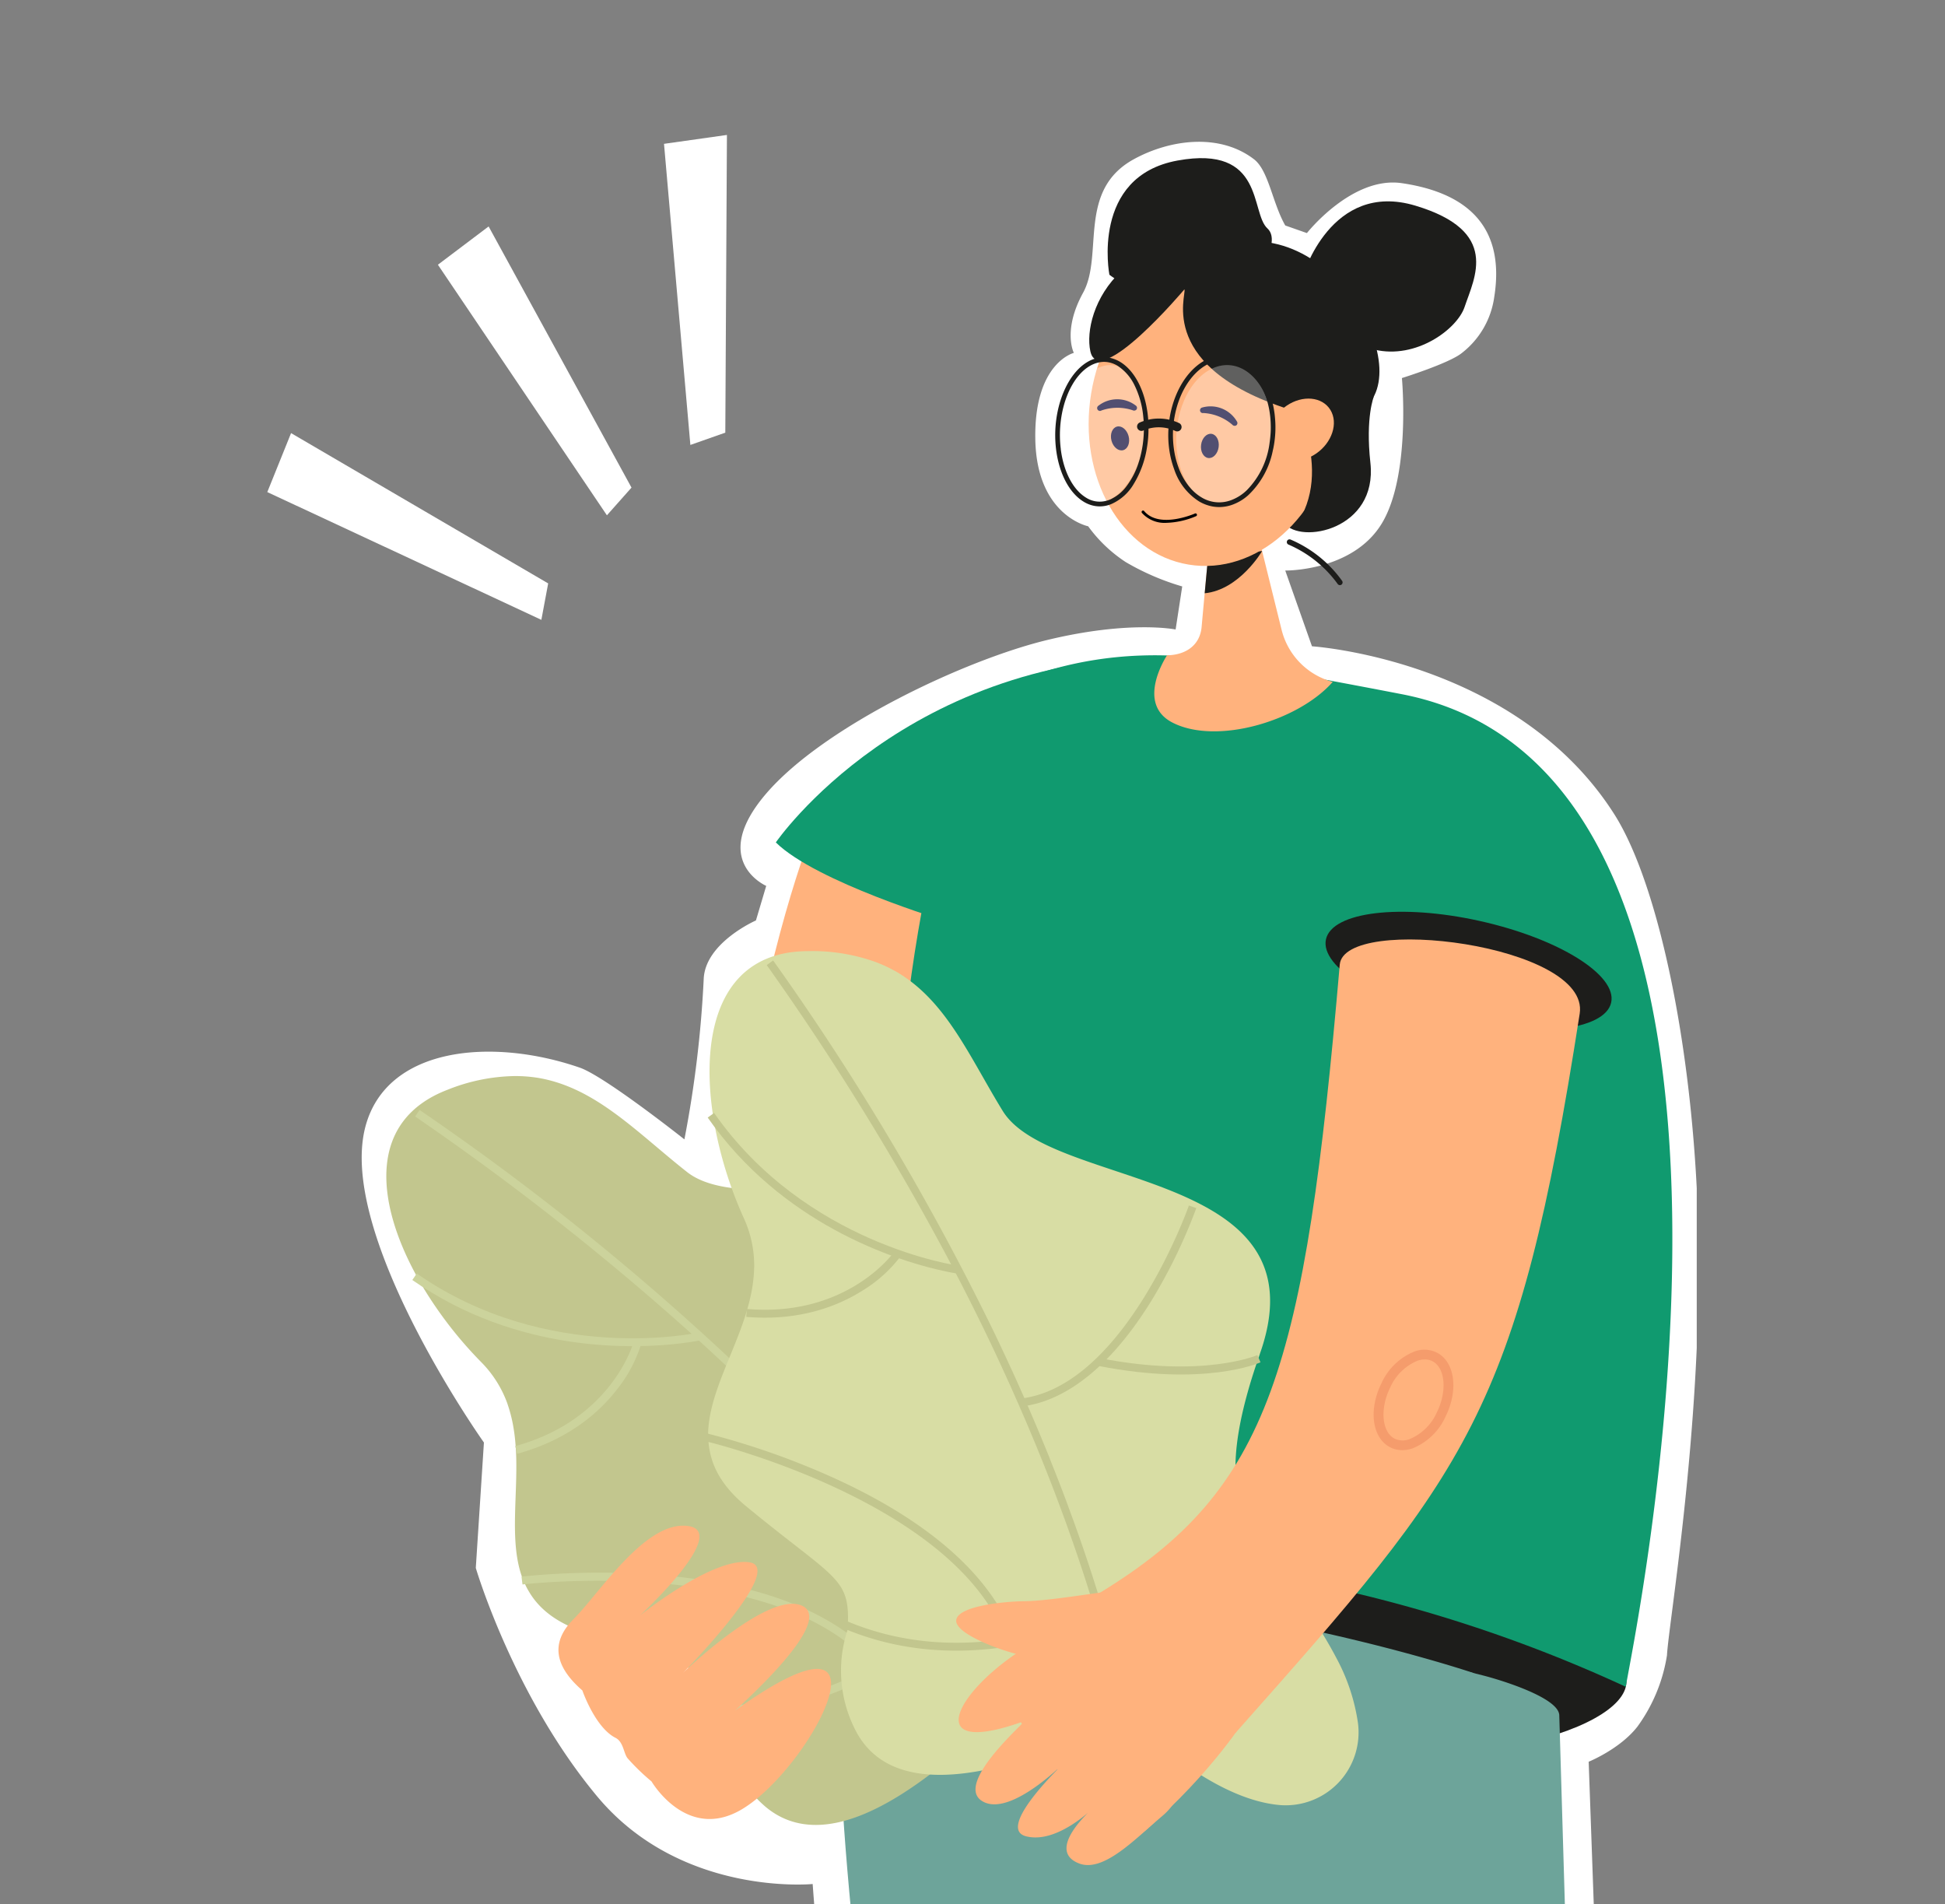 <?xml version="1.0" encoding="UTF-8"?> <svg xmlns="http://www.w3.org/2000/svg" xmlns:xlink="http://www.w3.org/1999/xlink" width="380" height="372" viewBox="0 0 380 372"><rect x="0" y="0" width="380" height="372" fill="#808080" stroke="none"/><defs><linearGradient id="linear-gradient" x1="0.5" y1="0.011" x2="0.5" y2="0.974" gradientUnits="objectBoundingBox"><stop offset="0"></stop><stop offset="0" stop-color="#020202" stop-opacity="0.98"></stop><stop offset="0" stop-color="#040404" stop-opacity="0.953"></stop><stop offset="0.217" stop-color="#030303" stop-opacity="0.969"></stop><stop offset="0.637" stop-color="#1e1e1e" stop-opacity="0.647"></stop><stop offset="1" stop-color="#545454" stop-opacity="0"></stop></linearGradient><clipPath id="clip-path"><rect id="Rectangle_1425" data-name="Rectangle 1425" width="380" height="372" transform="translate(1010 180)" fill="#fff" stroke="#707070" stroke-width="1"></rect></clipPath><clipPath id="clip-path-2"><rect id="Rectangle_261" data-name="Rectangle 261" width="283" height="576" transform="translate(283.158 575.934) rotate(180)" opacity="0.645" fill="url(#linear-gradient)"></rect></clipPath></defs><g id="illustration-je-m-engage" transform="translate(-1010 -180)" clip-path="url(#clip-path)"><g id="Groupe_2896" data-name="Groupe 2896" transform="translate(1058.34 201.066)"><g id="Groupe_de_masques_4" data-name="Groupe de masques 4" transform="translate(0 0)" clip-path="url(#clip-path-2)"><path id="Tracé_1776" data-name="Tracé 1776" d="M440.246,1173.6s-25.744,2.528-42.116-17.131-23.7-44.61-23.7-44.61l1.587-24.5s-28.7-40.454-23.172-61.638c4.118-15.782,24.864-17.489,41.892-11.6,4.917,1.7,20.449,14.015,20.449,14.015a220.532,220.532,0,0,0,3.776-31.422c.365-7.045,10.2-11.346,10.2-11.346l2.008-6.751s-11.3-4.877,0-18.038,38.883-26.136,54.958-30.009,25.028-2.039,25.028-2.039l1.291-8.409a48.865,48.865,0,0,1-11.042-4.762,27.937,27.937,0,0,1-7.335-6.992s-10.063-2.034-10.327-16.995,7.53-16.876,7.53-16.876-2.258-4.341,1.806-11.749-1.238-20,9.941-26.1c7.11-3.88,16.724-5.108,23.417,0,2.885,2.182,3.582,8.44,6.137,12.959l4.233,1.487s8.807-11.189,18.56-9.75,20.631,6.221,18.024,22.343a16.716,16.716,0,0,1-6.292,10.815c-2.431,2.009-11.732,4.912-11.732,4.912s1.772,19-3.926,28.4-18.867,9.2-18.867,9.2l5.222,14.8s39.821,2.573,59.051,32.782c9.1,14.289,15.954,48.8,16.461,83.457.548,37.415-5.841,74.764-6.156,80.877a32.086,32.086,0,0,1-5.765,13.915c-3.418,4.4-9.531,6.868-9.531,6.868l9.531,267.154H481.533s-11.136-40.473-23.248-100.173S440.246,1173.6,440.246,1173.6Z" transform="translate(-329.812 -826.627)" fill="#fff"></path><g id="Groupe_1544" data-name="Groupe 1544" transform="translate(27.131 9.829)"><g id="Groupe_589" data-name="Groupe 589" transform="translate(124.376 604.497)"><path id="Tracé_1045" data-name="Tracé 1045" d="M1715.284,1450.546s.585,12.483-7.593,16.6-32.379,9.051-22.674,16.406c5.568,4.219,30.04-.528,37.008-1.029s13.732,2.065,18.575-2.972c5.329-5.542-2.208-30.673-2.208-30.673s-5.788,3.566-11.207,3.815C1719.375,1453.056,1715.284,1450.546,1715.284,1450.546Z" transform="translate(-1682.757 -1448.883)" fill="#1d1d1b"></path></g><g id="Groupe_590" data-name="Groupe 590" transform="translate(168.075 604.921)"><path id="Tracé_1046" data-name="Tracé 1046" d="M1760.519,1450.986s.585,12.483-7.593,16.6-32.379,9.052-22.674,16.406c5.568,4.219,30.039-.527,37.007-1.029s13.732,2.064,18.575-2.973c5.329-5.543-2.208-30.672-2.208-30.672s-5.788,3.566-11.207,3.815C1764.611,1453.5,1760.519,1450.986,1760.519,1450.986Z" transform="translate(-1727.993 -1449.322)" fill="#4a254b"></path></g><g id="Groupe_591" data-name="Groupe 591" transform="translate(88.56 281.43)"><path id="Tracé_1047" data-name="Tracé 1047" d="M1645.918,1130.834c2.919-39.628,82.116,5.1,82.116,5.1l-15.028,135.794,16.874,22.171s29.026,114.447,13.367,152.481c-3.09,7.507-16.095,7.256-22.176,6.49-43.015-5.419-52.373-141.509-63.029-201.383C1652.7,1221.446,1644.152,1154.8,1645.918,1130.834Z" transform="translate(-1645.682 -1114.453)" fill="#6da49a"></path></g><g id="Groupe_592" data-name="Groupe 592" transform="translate(86.08 266.039)"><path id="Tracé_1048" data-name="Tracé 1048" d="M1799.2,1131.1c-2.357,9.717-38.544,19.579-81.638,8.837s-76.692-22.042-74.333-31.759,39.778-14.168,82.874-3.426S1801.56,1121.387,1799.2,1131.1Z" transform="translate(-1643.114 -1098.52)" fill="#1d1d1b"></path></g><g id="Groupe_593" data-name="Groupe 593" transform="translate(122.781 282.855)"><path id="Tracé_1049" data-name="Tracé 1049" d="M1681.106,1120.957l60.216,308.937a30.321,30.321,0,0,0,24.408,25.862l5.563,1.017c13.134,2.4,25.215-8.115,25-21.763l-8.8-297.8c-.187-3.452-11.662-6.922-14.947-7.749C1745.3,1122.6,1681.434,1108.343,1681.106,1120.957Z" transform="translate(-1681.106 -1115.927)" fill="#6da49a"></path></g><g id="Groupe_594" data-name="Groupe 594" transform="translate(84.463 97.116)"><path id="Tracé_1050" data-name="Tracé 1050" d="M1661.648,973.283a134.909,134.909,0,0,1-20.208-12.16s23.191-40.452,70.995-37.292c6.62.438,36.492,6.177,42.9,7.414,82.223,15.885,44.144,190.143,43.812,193.915-82.893-38.364-155.974-22.921-155.974-22.921C1643.21,1035.678,1660.294,976.6,1661.648,973.283Z" transform="translate(-1641.44 -923.656)" fill="#109a6f"></path></g><g id="Groupe_595" data-name="Groupe 595" transform="translate(144.17 345.838)"><path id="Tracé_1051" data-name="Tracé 1051" d="M1741.7,1432.163l-19.19-137.079c-.085-.736-8.417-72.88-9.081-86.057-.657-13.057-10.084-27.333-10.178-27.475l.636-.425c.1.145,9.64,14.592,10.308,27.863.662,13.154,8.989,85.272,9.074,86l19.188,137.07Z" transform="translate(-1703.247 -1181.126)" fill="#020202"></path></g><g id="Groupe_596" data-name="Groupe 596" transform="translate(88.186 279.232)"><path id="Tracé_1052" data-name="Tracé 1052" d="M1769.725,1128.937s-57.661-19.614-117.74-16.4a5.467,5.467,0,0,0-5.171,5.077l-1.521,21.974,63.156-5.074Z" transform="translate(-1645.294 -1112.177)" fill="#6da49a"></path></g><g id="Groupe_597" data-name="Groupe 597" transform="translate(181.421 142.831)"><ellipse id="Ellipse_47" data-name="Ellipse 47" cx="10.003" cy="28.537" rx="10.003" ry="28.537" transform="translate(0 19.532) rotate(-77.497)" fill="#1d1d1b"></ellipse></g><g id="Groupe_598" data-name="Groupe 598" transform="translate(67.951 133.855)"><path id="Tracé_1053" data-name="Tracé 1053" d="M1638.761,961.687s-40.391,106.255,14.054,169.743l23.427-20.1s-31.977-44.932-15.175-136.751Z" transform="translate(-1624.347 -961.687)" fill="#ffb27d"></path></g><g id="Groupe_599" data-name="Groupe 599" transform="translate(76.106 97.275)"><path id="Tracé_1054" data-name="Tracé 1054" d="M1666.1,975.611s-25.469-7.656-33.312-15.395c0,0,25.533-37.274,79.352-36.381Z" transform="translate(-1632.789 -923.82)" fill="#109a6f"></path></g><g id="Groupe_618" data-name="Groupe 618" transform="translate(0 179.311)"><g id="Groupe_617" data-name="Groupe 617"><g id="Groupe_601" data-name="Groupe 601"><g id="Groupe_600" data-name="Groupe 600"><path id="Tracé_1055" data-name="Tracé 1055" d="M1677.527,1130.785c-3.232.338-32.111,35.328-49.484,20.656a25.43,25.43,0,0,1-8.759-18.341c-.166-.552-.328-1.063-.488-1.558v-.019c-2.783-8.2-5.777-7.039-26.383-14.245-5.458-1.893-8.715-4.647-10.624-7.981a11.532,11.532,0,0,1-.673-1.3,15.487,15.487,0,0,1-.616-1.482.073.073,0,0,0-.026-.056c-2.48-7.169-.639-16.25-1.159-24.96l-.008-.058a1.574,1.574,0,0,0-.015-.293l-.017-.137a36.785,36.785,0,0,0-.558-4.368,28.8,28.8,0,0,0-1.022-3.817v-.019a22.159,22.159,0,0,0-5.126-8.164,79.119,79.119,0,0,1-11.387-14.651l0-.019c-.493-.806-.945-1.6-1.38-2.413-7.925-14.563-9.339-30.224,6.219-36.162a36.709,36.709,0,0,1,12.925-2.655l.02,0a27.951,27.951,0,0,1,4.476.317l.019,0c11.387,1.833,19.409,10.627,29.3,18.422,13.715,10.814,59.321-9.744,63.262,22.939l0,.02a37.063,37.063,0,0,1,.261,4.049c.022.332.025.687.028,1.022q.018.619.033,1.239.055,1.886.155,3.648c1.913,31.907,15.189,27.612,34.355,44.914a38.2,38.2,0,0,1,8.251,10.324c.017.033.035.065.053.1a14.246,14.246,0,0,1-8.677,20.3C1696.958,1139.774,1678.544,1130.674,1677.527,1130.785Z" transform="translate(-1554.006 -1008.741)" fill="#c2c68e"></path></g></g><g id="Groupe_616" data-name="Groupe 616" transform="translate(5.087 6.627)"><g id="Groupe_603" data-name="Groupe 603" transform="translate(0.548)"><g id="Groupe_602" data-name="Groupe 602"><path id="Tracé_1056" data-name="Tracé 1056" d="M1662.78,1109.568c6.435,8.378,11.331,15.644,14.945,21.45-.563.069-1.129.119-1.7.169-1.4-2.233-2.981-4.681-4.785-7.319q-2.892-4.287-6.539-9.232l-.923-1.247q-4.993-6.693-11.429-14.37c-.279-.341-.577-.678-.877-1.036-5.006-5.911-10.671-12.214-17.085-18.82-.7-.723-1.4-1.465-2.143-2.2q-3.519-3.589-7.347-7.3c-3.065-2.956-6.254-5.954-9.608-9.013-.487-.433-.935-.871-1.422-1.3l-.019,0,0-.019a524.326,524.326,0,0,0-54.01-42.457l.869-1.271a506.22,506.22,0,0,1,66,53.681c2.287,2.242,4.51,4.435,6.651,6.616.722.739,1.445,1.479,2.145,2.2.269.262.519.528.768.793l0,.019c.361.37.745.756,1.085,1.129a.018.018,0,0,1,.021.017q3.973,4.157,7.59,8.157l.072.108c2.375,2.627,4.62,5.171,6.741,7.67l0,.019c4.075,4.744,7.707,9.266,10.947,13.481A.157.157,0,0,1,1662.78,1109.568Z" transform="translate(-1559.839 -1015.602)" fill="#ccd39c"></path></g></g><g id="Groupe_605" data-name="Groupe 605" transform="translate(88.249 39.708)"><g id="Groupe_604" data-name="Groupe 604"><path id="Tracé_1057" data-name="Tracé 1057" d="M1650.868,1069.388c20.692-3.312,29.032-11.23,29.377-11.566l-1.064-1.115c-.082.079-8.393,7.926-28.557,11.153Z" transform="translate(-1650.625 -1056.707)" fill="#ccd39c"></path></g></g><g id="Groupe_607" data-name="Groupe 607" transform="translate(76.547 16.878)"><g id="Groupe_606" data-name="Groupe 606"><path id="Tracé_1058" data-name="Tracé 1058" d="M1639.224,1081.1c7.86-4.127,13.54-13.768,16.428-27.878a104.055,104.055,0,0,0,2.015-20.152l-1.532.024c.007.37.451,37.143-17.624,46.632Z" transform="translate(-1638.511 -1033.073)" fill="#ccd39c"></path></g></g><g id="Groupe_609" data-name="Groupe 609" transform="translate(0 31.942)"><g id="Groupe_608" data-name="Groupe 608"><path id="Tracé_1059" data-name="Tracé 1059" d="M1611.862,1062.3c2.4-.3,3.788-.6,3.852-.613l-.34-1.509c-.292.067-29.548,6.421-55.233-11.507l-.868,1.271C1579.968,1064.385,1602.923,1063.4,1611.862,1062.3Z" transform="translate(-1559.272 -1048.667)" fill="#ccd39c"></path></g></g><g id="Groupe_611" data-name="Groupe 611" transform="translate(20.096 45.521)"><g id="Groupe_610" data-name="Groupe 610"><path id="Tracé_1060" data-name="Tracé 1060" d="M1580.48,1084.366c10.284-2.813,16.292-8.415,19.521-12.619a27.041,27.041,0,0,0,4.617-8.618l-1.481-.406c-.041.149-4.235,15-23.063,20.148Z" transform="translate(-1580.075 -1062.724)" fill="#ccd39c"></path></g></g><g id="Groupe_613" data-name="Groupe 613" transform="translate(59.559 97.271)"><g id="Groupe_612" data-name="Groupe 612"><path id="Tracé_1061" data-name="Tracé 1061" d="M1629.962,1136.38c22.651-2.787,37.349-18.861,37.514-19.045l-1.136-1.041c-.18.2-18.389,20.082-45.349,18.9l-.065,1.547A54.621,54.621,0,0,0,1629.962,1136.38Z" transform="translate(-1620.926 -1116.294)" fill="#ccd39c"></path></g></g><g id="Groupe_615" data-name="Groupe 615" transform="translate(21.331 90.391)"><g id="Groupe_614" data-name="Groupe 614"><path id="Tracé_1062" data-name="Tracé 1062" d="M1650.467,1128.208l1.19-.972c-5.417-6.751-17.16-15.27-42.338-17.519a149.719,149.719,0,0,0-27.966.219l.19,1.536C1582.047,1111.41,1632.279,1105.544,1650.467,1128.208Z" transform="translate(-1581.353 -1109.172)" fill="#ccd39c"></path></g></g></g></g></g><g id="Groupe_637" data-name="Groupe 637" transform="translate(62.465 154.903)"><g id="Groupe_636" data-name="Groupe 636"><g id="Groupe_620" data-name="Groupe 620" transform="translate(0.421)"><g id="Groupe_619" data-name="Groupe 619"><path id="Tracé_1063" data-name="Tracé 1063" d="M1701.8,1134.013c-3.151-.8-42.329,22.077-53.572,2.311a25.424,25.424,0,0,1-1.892-20.237c.033-.575.059-1.113.081-1.63l0-.02c.217-8.654-2.991-8.6-19.846-22.475-4.47-3.659-6.576-7.369-7.218-11.157a11.856,11.856,0,0,1-.184-1.449,15.255,15.255,0,0,1-.066-1.6.075.075,0,0,0-.006-.062c.147-7.584,5.008-15.472,7.526-23.827l.013-.057a1.684,1.684,0,0,0,.086-.281l.031-.133a36.617,36.617,0,0,0,.984-4.292,28.836,28.836,0,0,0,.359-3.937l0-.019a22.185,22.185,0,0,0-1.992-9.431,78.994,78.994,0,0,1-5.631-17.68l0-.019c-.184-.927-.336-1.828-.463-2.742-2.412-16.4,1.665-31.591,18.317-31.794a36.708,36.708,0,0,1,13.047,1.969l.02,0a27.844,27.844,0,0,1,4.092,1.842l.019,0c10.054,5.65,14.55,16.672,21.145,27.4,9.139,14.884,59.038,11.326,51.46,43.362l-.005.02a37.178,37.178,0,0,1-1.151,3.891c-.095.32-.214.654-.328.969q-.2.587-.4,1.174-.6,1.789-1.115,3.477c-9.214,30.607,4.729,31.157,16.746,54.012a38.21,38.21,0,0,1,4.181,12.537c0,.037.01.073.016.11a14.246,14.246,0,0,1-15.15,16.058C1716.939,1149.154,1702.8,1134.26,1701.8,1134.013Z" transform="translate(-1619.105 -983.475)" fill="#d8dda4"></path></g></g><g id="Groupe_635" data-name="Groupe 635" transform="translate(0 1.829)"><g id="Groupe_622" data-name="Groupe 622" transform="translate(11.865)"><g id="Groupe_621" data-name="Groupe 621"><path id="Tracé_1064" data-name="Tracé 1064" d="M1695.582,1108.788c3.147,10.083,5.236,18.593,6.624,25.289-.553-.129-1.1-.278-1.649-.426-.542-2.579-1.183-5.422-1.965-8.52-.824-3.348-1.8-6.994-2.951-10.921q-.218-.745-.437-1.49-2.377-8-5.769-17.43c-.144-.415-.307-.836-.466-1.275-2.659-7.276-5.8-15.147-9.542-23.56-.408-.92-.811-1.859-1.253-2.807q-2.064-4.583-4.376-9.386c-1.857-3.832-3.815-7.747-5.908-11.775-.307-.574-.578-1.14-.884-1.714l-.019,0,0-.02a524.281,524.281,0,0,0-36.039-58.487l1.254-.893a506.421,506.421,0,0,1,43.42,73.159c1.373,2.895,2.7,5.718,3.959,8.5.422.943.845,1.887,1.253,2.807.161.339.3.674.448,1.009l-.005.02c.212.471.438.967.631,1.433a.018.018,0,0,1,.014.023c1.53,3.513,2.958,6.944,4.309,10.275.01.042.021.085.031.127,1.321,3.285,2.551,6.447,3.68,9.525l0,.02c2.187,5.858,4.036,11.355,5.621,16.431A.159.159,0,0,1,1695.582,1108.788Z" transform="translate(-1630.952 -985.369)" fill="#c2c68e"></path></g></g><g id="Groupe_624" data-name="Groupe 624" transform="translate(76.769 77.09)"><g id="Groupe_623" data-name="Groupe 623"><path id="Tracé_1065" data-name="Tracé 1065" d="M1698.137,1067.3c20.564,4.032,31.124-.523,31.563-.717l-.614-1.414c-.1.046-10.613,4.542-30.652.613Z" transform="translate(-1698.137 -1065.17)" fill="#c2c68e"></path></g></g><g id="Groupe_626" data-name="Groupe 626" transform="translate(61.71 47.872)"><g id="Groupe_625" data-name="Groupe 625"><path id="Tracé_1066" data-name="Tracé 1066" d="M1682.743,1074.145c8.8-1.161,17.46-8.249,25.039-20.5a104.246,104.246,0,0,0,8.848-18.218l-1.446-.506c-.122.35-12.4,35.017-32.634,37.687Z" transform="translate(-1682.55 -1034.925)" fill="#c2c68e"></path></g></g><g id="Groupe_628" data-name="Groupe 628" transform="translate(0.329 29.791)"><g id="Groupe_627" data-name="Groupe 627"><path id="Tracé_1067" data-name="Tracé 1067" d="M1664.105,1046.848c2.353.551,3.761.746,3.826.754l.2-1.534c-.3-.038-29.948-4.169-47.869-29.861l-1.255.894C1633.449,1037.8,1655.336,1044.8,1664.105,1046.848Z" transform="translate(-1619.01 -1016.208)" fill="#c2c68e"></path></g></g><g id="Groupe_630" data-name="Groupe 630" transform="translate(7.855 57.131)"><g id="Groupe_629" data-name="Groupe 629"><path id="Tracé_1068" data-name="Tracé 1068" d="M1626.8,1057c10.623.909,18.195-2.275,22.677-5.106a27.04,27.04,0,0,0,7.308-6.495l-1.248-.891c-.09.127-9.152,12.616-28.6,10.951Z" transform="translate(-1626.8 -1044.51)" fill="#c2c68e"></path></g></g><g id="Groupe_632" data-name="Groupe 632" transform="translate(27.069 127.033)"><g id="Groupe_631" data-name="Groupe 631"><path id="Tracé_1069" data-name="Tracé 1069" d="M1655.295,1123.168c22.222,5.2,41.564-4.814,41.781-4.929l-.707-1.369c-.239.126-24.19,12.5-49.085,2.085l-.593,1.43A54.757,54.757,0,0,0,1655.295,1123.168Z" transform="translate(-1646.69 -1116.87)" fill="#c2c68e"></path></g></g><g id="Groupe_634" data-name="Groupe 634" transform="translate(0 92.428)"><g id="Groupe_633" data-name="Groupe 633"><path id="Tracé_1070" data-name="Tracé 1070" d="M1677.586,1122.049l1.452-.5c-2.755-8.205-10.836-20.253-33.692-31.052a149.764,149.764,0,0,0-26.325-9.446l-.353,1.508C1619.166,1082.671,1668.336,1094.5,1677.586,1122.049Z" transform="translate(-1618.668 -1081.048)" fill="#c2c68e"></path></g></g></g></g></g><g id="Groupe_644" data-name="Groupe 644" transform="translate(111.344 279.065)"><g id="Groupe_643" data-name="Groupe 643"><g id="Groupe_638" data-name="Groupe 638"><path id="Tracé_1071" data-name="Tracé 1071" d="M1712.878,1124.1h0a5.332,5.332,0,0,1-5.947,4.6l-24.364-3.244c-2.9-.371-13.663-4.037-13.292-6.936h0c.371-2.9,10.2-3.654,13.119-3.677,3.732-.03,9.486-.917,15.023-1.691a90.245,90.245,0,0,1,11.792-1.138C1712.131,1112.038,1713.249,1121.2,1712.878,1124.1Z" transform="translate(-1669.266 -1112.004)" fill="#ffb27d"></path></g><g id="Groupe_639" data-name="Groupe 639" transform="translate(10.891 6.911)"><path id="Tracé_1072" data-name="Tracé 1072" d="M1726.283,1137.764s-6.37,10.531-19.728,22.156c-4.062,3.535-28.988-22.009-25.722-27.08s21.2-13.682,21.2-13.682Z" transform="translate(-1680.54 -1119.158)" fill="#ffb27d"></path></g><g id="Groupe_642" data-name="Groupe 642" transform="translate(0.481 8.373)"><g id="Groupe_641" data-name="Groupe 641"><g id="Groupe_640" data-name="Groupe 640"><path id="Tracé_1073" data-name="Tracé 1073" d="M1698.356,1127.4s-1.9-10.468-11.9-5.3c-16.242,8.4-25.81,24.392-3.913,16.466.861-.312-13.782,12.1-8.221,15.593s16.8-8.174,16.8-8.174-14.5,13.481-8.174,15.077,13.687-6.077,13.687-6.077-10.409,8.641-3.344,11.376c4.819,1.865,11.191-5.031,16.229-9.245,4.759-3.982,3.734-8.34-.435-12.656,0,0-1.653-6.711-5.089-8.842-1.318-.817-1.182-2.836-1.78-3.752A38.79,38.79,0,0,0,1698.356,1127.4Z" transform="translate(-1669.764 -1120.672)" fill="#ffb27d"></path></g></g></g></g></g><g id="Groupe_646" data-name="Groupe 646" transform="translate(139.493 152.625)"><g id="Groupe_645" data-name="Groupe 645"><path id="Tracé_1074" data-name="Tracé 1074" d="M1698.406,1108.7c33.122-20.226,39.967-43.609,46.787-122.657.855-9.9,48.978-3.94,46.879,9.565-12.152,78.187-21.78,89.27-67.219,140.479Z" transform="translate(-1698.406 -981.117)" fill="#ffb27d"></path></g></g><g id="Groupe_647" data-name="Groupe 647" transform="translate(192.901 232.764)" opacity="0.5"><path id="Tracé_1075" data-name="Tracé 1075" d="M1759.276,1083.7a5.121,5.121,0,0,1-2.4-.58c-3.493-1.835-4.22-7.323-1.653-12.494a11.97,11.97,0,0,1,6.5-6.222,5.529,5.529,0,0,1,4.36.256c3.493,1.836,4.221,7.323,1.654,12.493a11.97,11.97,0,0,1-6.5,6.223A6.351,6.351,0,0,1,1759.276,1083.7Zm4.415-17.718a4.487,4.487,0,0,0-1.376.23,10.064,10.064,0,0,0-5.389,5.259c-2.032,4.1-1.649,8.66.837,9.967a3.731,3.731,0,0,0,2.89.131,10.063,10.063,0,0,0,5.389-5.258c2.033-4.1,1.65-8.662-.836-9.969A3.218,3.218,0,0,0,1763.69,1065.977Z" transform="translate(-1753.692 -1064.074)" fill="#ec865c"></path></g><g id="Groupe_650" data-name="Groupe 650" transform="translate(33.639 267.146)"><g id="Groupe_649" data-name="Groupe 649"><g id="Groupe_648" data-name="Groupe 648"><path id="Tracé_1076" data-name="Tracé 1076" d="M1607.014,1149.632s6.877,11.809,17.611,5.457c13.679-8.094,31.855-43.015-1.25-19.337-.825.59,19.663-17.077,13.181-20.383s-23.381,13.035-23.381,13.035,20.141-20.434,13.005-21.575-21.446,10.39-21.446,10.39,17.735-16.359,9.416-17.49-17.229,13.05-22.376,18.194c-4.863,4.862-3.3,9.571,1.722,13.927,0,0,2.484,7.245,6.486,9.262,1.535.772,1.582,3.014,2.332,3.966A42.935,42.935,0,0,0,1607.014,1149.632Z" transform="translate(-1588.829 -1099.666)" fill="#ffb27d"></path></g></g></g><g id="Groupe_651" data-name="Groupe 651" transform="translate(140.932)"><path id="Tracé_1077" data-name="Tracé 1077" d="M1700.238,845.9s-3.718-19.217,13.329-22.313,14.174,10.2,17.547,13.265-3.758,13.471-11.921,15.427S1700.238,845.9,1700.238,845.9Z" transform="translate(-1699.895 -823.124)" fill="#1d1d1b"></path></g><g id="Groupe_652" data-name="Groupe 652" transform="translate(150.048 45.972)"><path id="Tracé_1078" data-name="Tracé 1078" d="M1744.2,927.046c-6.7,7.637-22.652,12.383-31.29,7.97-7.361-3.749-1.089-13.16-1.089-13.16,3.609-.05,6.417-1.92,6.753-5.512l.4-4.414.2-2.188.649-6.993.578-6.28,2.369-25.756,6.517,26.313,1.109,4.47,3.818,15.423a14.026,14.026,0,0,0,9.911,10.11C1744.15,927.03,1744.179,927.042,1744.2,927.046Z" transform="translate(-1709.332 -870.713)" fill="#ffb27d"></path></g><g id="Groupe_653" data-name="Groupe 653" transform="translate(159.893 76.754)"><path id="Tracé_1079" data-name="Tracé 1079" d="M1730.743,902.577s-4.407,7.572-11.221,8.246l.649-6.993C1724.426,903.029,1730.743,902.577,1730.743,902.577Z" transform="translate(-1719.523 -902.577)" fill="#1d1d1b"></path></g><g id="Groupe_654" data-name="Groupe 654" transform="translate(175.432 46.533)"><path id="Tracé_1080" data-name="Tracé 1080" d="M1753.131,871.294s-1.676,4.016-.688,12.974c1.445,13.109-13.736,15.972-16.809,11.792-.381-.517,3.741-21.727,3.741-21.727l5.026-1.963Z" transform="translate(-1735.609 -871.294)" fill="#1d1d1b"></path></g><g id="Groupe_655" data-name="Groupe 655" transform="translate(132.84 16.43)"><ellipse id="Ellipse_48" data-name="Ellipse 48" cx="29.909" cy="24.242" rx="29.909" ry="24.242" transform="translate(0 59.016) rotate(-80.619)" fill="#ffb27d"></ellipse></g><g id="Groupe_656" data-name="Groupe 656" transform="translate(137.336 15.486)"><path id="Tracé_1081" data-name="Tracé 1081" d="M1714.766,849.3c.515,1.016-5.758,15.574,21.767,23.846s16.267-28.641-4.356-32.84c-29.777-6.064-37.468,13.361-35.787,21.087S1714.766,849.3,1714.766,849.3Z" transform="translate(-1696.172 -839.155)" fill="#1d1d1b"></path></g><g id="Groupe_657" data-name="Groupe 657" transform="translate(175.394 44.135)"><path id="Tracé_1082" data-name="Tracé 1082" d="M1735.57,868.811s9.49,14.016,3.458,25.743c0,0,7.869-6.182,8.466-8.877s.447-12.806.447-12.806Z" transform="translate(-1735.57 -868.811)" fill="#1d1d1b"></path></g><g id="Groupe_658" data-name="Groupe 658" transform="translate(172.397 46.969)"><path id="Tracé_1083" data-name="Tracé 1083" d="M1741.716,882.5c-3.137,2.14-6.969,1.779-8.559-.805s-.338-6.413,2.8-8.553,6.969-1.779,8.559.805S1744.852,880.359,1741.716,882.5Z" transform="translate(-1732.467 -871.745)" fill="#ffb27d"></path></g><g id="Groupe_660" data-name="Groupe 660" transform="translate(158.978 48.491)"><g id="Groupe_659" data-name="Groupe 659"><path id="Tracé_1084" data-name="Tracé 1084" d="M1718.9,874.581a.552.552,0,0,1,.11-1.04,5.969,5.969,0,0,1,6.783,2.734.555.555,0,0,1-.146.766.605.605,0,0,1-.766-.147,9.435,9.435,0,0,0-5.633-2.276A.543.543,0,0,1,1718.9,874.581Z" transform="translate(-1718.576 -873.32)" fill="#080435"></path></g></g><g id="Groupe_661" data-name="Groupe 661" transform="translate(159.161 53.842)"><path id="Tracé_1085" data-name="Tracé 1085" d="M1722.222,881.461c-.173,1.3-1.081,2.259-2.027,2.134s-1.574-1.285-1.4-2.59,1.081-2.259,2.028-2.134S1722.4,880.155,1722.222,881.461Z" transform="translate(-1718.765 -878.859)" fill="#080435"></path></g><g id="Groupe_663" data-name="Groupe 663" transform="translate(138.882 47.093)"><g id="Groupe_662" data-name="Groupe 662"><path id="Tracé_1086" data-name="Tracé 1086" d="M1698.3,874.16a.553.553,0,0,1-.3-1,5.971,5.971,0,0,1,7.314-.056.556.556,0,0,1,.157.764.607.607,0,0,1-.765.156,9.442,9.442,0,0,0-6.074.041A.54.54,0,0,1,1698.3,874.16Z" transform="translate(-1697.773 -871.873)" fill="#080435"></path></g></g><g id="Groupe_664" data-name="Groupe 664" transform="translate(141.576 52.399)"><path id="Tracé_1087" data-name="Tracé 1087" d="M1704.013,879.269c.338,1.271-.138,2.5-1.062,2.745s-1.944-.588-2.28-1.86.138-2.5,1.062-2.746S1703.677,878,1704.013,879.269Z" transform="translate(-1700.563 -877.366)" fill="#080435"></path></g><g id="Groupe_665" data-name="Groupe 665" transform="translate(154.339 40.42)" opacity="0.3"><path id="Tracé_1088" data-name="Tracé 1088" d="M1732.387,875.261c1.027,7.362-2.263,14.892-7.351,16.817s-10.044-2.481-11.073-9.844,2.263-14.892,7.35-16.817S1731.36,867.9,1732.387,875.261Z" transform="translate(-1713.775 -864.965)" fill="#fff"></path></g><g id="Groupe_666" data-name="Groupe 666" transform="translate(131.764 40.422)" opacity="0.3"><path id="Tracé_1089" data-name="Tracé 1089" d="M1707.01,875.669c.194,7.295-3.364,14.463-7.948,16.012s-8.456-3.11-8.65-10.405,3.364-14.463,7.946-16.011S1706.815,868.375,1707.01,875.669Z" transform="translate(-1690.405 -864.968)" fill="#fff"></path></g><g id="Groupe_668" data-name="Groupe 668" transform="translate(152.773 38.482)"><g id="Groupe_667" data-name="Groupe 667"><path id="Tracé_1090" data-name="Tracé 1090" d="M1733.071,878.07a20.27,20.27,0,0,0-.07-2.943c-.028-.341-.066-.684-.116-1.018-.084-.571-.182-1.124-.313-1.67-.886-3.793-2.83-6.783-5.471-8.355a7.494,7.494,0,0,0-6.644-.625,8.841,8.841,0,0,0-1.345.639c-3.5,2.007-6.029,6.466-6.747,11.517a16.27,16.27,0,0,0-.17,1.727,19.885,19.885,0,0,0,.166,4.148,18.835,18.835,0,0,0,.946,3.75,11.835,11.835,0,0,0,4.839,6.274,8.029,8.029,0,0,0,2.691,1.013,7.5,7.5,0,0,0,3.951-.387,9.461,9.461,0,0,0,3-1.827,16.363,16.363,0,0,0,4.8-8.749c.092-.363.164-.74.227-1.119A20.666,20.666,0,0,0,1733.071,878.07Zm-16.791,10.614a13.007,13.007,0,0,1-2.111-3.763,16.808,16.808,0,0,1-.9-3.565,19.961,19.961,0,0,1-.179-3.76,16.851,16.851,0,0,1,.165-1.75c.666-4.923,3.114-9.247,6.514-11.06a6.881,6.881,0,0,1,1.011-.463,6.628,6.628,0,0,1,5.858.547,9.925,9.925,0,0,1,3.466,3.7,13.562,13.562,0,0,1,.959,2.082c.013.044.028.078.043.123a.234.234,0,0,1,.03.068,9.643,9.643,0,0,1,.373,1.175,16.681,16.681,0,0,1,.475,2.222,18.569,18.569,0,0,1,.195,2.5c.013.56,0,1.113-.043,1.664-.044.582-.107,1.159-.191,1.723v.011a16.011,16.011,0,0,1-4.4,9.161,8.767,8.767,0,0,1-3.069,1.973,6.6,6.6,0,0,1-5.857-.548,8.812,8.812,0,0,1-2.3-2.008A.16.16,0,0,0,1716.28,888.684Z" transform="translate(-1712.153 -862.959)" fill="#1d1d1b"></path></g></g><g id="Groupe_670" data-name="Groupe 670" transform="translate(130.691 38.886)"><g id="Groupe_669" data-name="Groupe 669"><path id="Tracé_1091" data-name="Tracé 1091" d="M1706.838,878.68c.043-.392.075-.775.1-1.17a2.729,2.729,0,0,0-.328.135,21.959,21.959,0,0,1-.914,5.976.039.039,0,0,1,.015-.029c.076-.208.142-.408.208-.617,0-.031.022-.07.026-.1.082-.239.156-.5.219-.752.1-.371.208-.753.292-1.138s.16-.772.225-1.172C1706.744,879.443,1706.8,879.063,1706.838,878.68Zm0,0c.043-.392.075-.775.1-1.17a2.729,2.729,0,0,0-.328.135,21.959,21.959,0,0,1-.914,5.976.039.039,0,0,1,.015-.029c.076-.208.142-.408.208-.617,0-.031.022-.07.026-.1.082-.239.156-.5.219-.752.1-.371.208-.753.292-1.138s.16-.772.225-1.172C1706.744,879.443,1706.8,879.063,1706.838,878.68Zm0,0c.043-.392.075-.775.1-1.17a2.729,2.729,0,0,0-.328.135,21.959,21.959,0,0,1-.914,5.976.039.039,0,0,1,.015-.029c.076-.208.142-.408.208-.617,0-.031.022-.07.026-.1.082-.239.156-.5.219-.752.1-.371.208-.753.292-1.138s.16-.772.225-1.172C1706.744,879.443,1706.8,879.063,1706.838,878.68Zm0,0c.043-.392.075-.775.1-1.17a2.729,2.729,0,0,0-.328.135,21.959,21.959,0,0,1-.914,5.976.039.039,0,0,1,.015-.029c.076-.208.142-.408.208-.617,0-.031.022-.07.026-.1.082-.239.156-.5.219-.752.1-.371.208-.753.292-1.138s.16-.772.225-1.172C1706.744,879.443,1706.8,879.063,1706.838,878.68Zm0,0c.043-.392.075-.775.1-1.17a2.729,2.729,0,0,0-.328.135,21.959,21.959,0,0,1-.914,5.976.039.039,0,0,1,.015-.029c.076-.208.142-.408.208-.617,0-.031.022-.07.026-.1.082-.239.156-.5.219-.752.1-.371.208-.753.292-1.138s.16-.772.225-1.172C1706.744,879.443,1706.8,879.063,1706.838,878.68Zm0,0c.043-.392.075-.775.1-1.17a2.729,2.729,0,0,0-.328.135,21.959,21.959,0,0,1-.914,5.976.039.039,0,0,1,.015-.029c.076-.208.142-.408.208-.617,0-.031.022-.07.026-.1.082-.239.156-.5.219-.752.1-.371.208-.753.292-1.138s.16-.772.225-1.172C1706.744,879.443,1706.8,879.063,1706.838,878.68Zm0,0c.043-.392.075-.775.1-1.17a2.729,2.729,0,0,0-.328.135,21.959,21.959,0,0,1-.914,5.976.039.039,0,0,1,.015-.029c.076-.208.142-.408.208-.617,0-.031.022-.07.026-.1.082-.239.156-.5.219-.752.1-.371.208-.753.292-1.138s.16-.772.225-1.172C1706.744,879.443,1706.8,879.063,1706.838,878.68Zm0,0c.043-.392.075-.775.1-1.17a2.729,2.729,0,0,0-.328.135,21.959,21.959,0,0,1-.914,5.976.039.039,0,0,1,.015-.029c.076-.208.142-.408.208-.617,0-.031.022-.07.026-.1.082-.239.156-.5.219-.752.1-.371.208-.753.292-1.138s.16-.772.225-1.172C1706.744,879.443,1706.8,879.063,1706.838,878.68Zm.678-1.359c.009-.576-.01-1.157-.051-1.731-.022-.308-.055-.619-.088-.93-.547-4.766-2.566-8.641-5.372-10.355a6.486,6.486,0,0,0-2.052-.812,5.73,5.73,0,0,0-1.73-.086,5.993,5.993,0,0,0-1.245.278h-.01c-.1.025-.212.07-.312.106-4.867,1.855-8.114,9.673-7.212,17.441.558,4.768,2.566,8.642,5.383,10.358a6.118,6.118,0,0,0,2.234.852,5.808,5.808,0,0,0,2.736-.21c.011-.009.022-.007.034-.016.111-.034.222-.068.334-.113a9.52,9.52,0,0,0,4.53-4.074l0-.011.009,0a19.3,19.3,0,0,0,2.51-6.983A21.644,21.644,0,0,0,1707.516,877.321Zm-1.9,6.549a15.225,15.225,0,0,1-2.4,4.711,7.972,7.972,0,0,1-2.835,2.412c-.011.008-.014.018-.024.017a.009.009,0,0,1-.011.008.32.32,0,0,1-.114.055,2.751,2.751,0,0,1-.4.176,3.588,3.588,0,0,1-.478.153,4.951,4.951,0,0,1-4.053-.6c-2.538-1.554-4.374-5.073-4.927-9.484,0-.01-.007-.022,0-.033s0-.031,0-.042a.069.069,0,0,1,0-.02c0-.032-.01-.064-.016-.1-.849-7.382,2.125-14.771,6.634-16.485a5.42,5.42,0,0,1,.871-.245,4.712,4.712,0,0,1,1.75-.037,5.286,5.286,0,0,1,1.908.726,1,1,0,0,1,.141.1,9.337,9.337,0,0,1,3.109,3.645,17.56,17.56,0,0,1,1.7,5.934c.036.353.073.7.1,1.057.037.6.051,1.217.045,1.825a21.956,21.956,0,0,1-.914,5.976A2.073,2.073,0,0,0,1705.613,883.87Zm1.225-5.19c.043-.392.075-.775.1-1.17a2.729,2.729,0,0,0-.328.135,21.959,21.959,0,0,1-.914,5.976.039.039,0,0,1,.015-.029c.076-.208.142-.408.208-.617,0-.031.022-.07.026-.1.082-.239.156-.5.219-.752.1-.371.208-.753.292-1.138s.16-.772.225-1.172C1706.744,879.443,1706.8,879.063,1706.838,878.68Zm0,0c.043-.392.075-.775.1-1.17a2.729,2.729,0,0,0-.328.135,21.959,21.959,0,0,1-.914,5.976.039.039,0,0,1,.015-.029c.076-.208.142-.408.208-.617,0-.031.022-.07.026-.1.082-.239.156-.5.219-.752.1-.371.208-.753.292-1.138s.16-.772.225-1.172C1706.744,879.443,1706.8,879.063,1706.838,878.68Zm0,0c.043-.392.075-.775.1-1.17a2.729,2.729,0,0,0-.328.135,21.959,21.959,0,0,1-.914,5.976.039.039,0,0,1,.015-.029c.076-.208.142-.408.208-.617,0-.031.022-.07.026-.1.082-.239.156-.5.219-.752.1-.371.208-.753.292-1.138s.16-.772.225-1.172C1706.744,879.443,1706.8,879.063,1706.838,878.68Zm0,0c.043-.392.075-.775.1-1.17a2.729,2.729,0,0,0-.328.135,21.959,21.959,0,0,1-.914,5.976.039.039,0,0,1,.015-.029c.076-.208.142-.408.208-.617,0-.031.022-.07.026-.1.082-.239.156-.5.219-.752.1-.371.208-.753.292-1.138s.16-.772.225-1.172C1706.744,879.443,1706.8,879.063,1706.838,878.68Zm0,0c.043-.392.075-.775.1-1.17a2.729,2.729,0,0,0-.328.135,21.959,21.959,0,0,1-.914,5.976.039.039,0,0,1,.015-.029c.076-.208.142-.408.208-.617,0-.031.022-.07.026-.1.082-.239.156-.5.219-.752.1-.371.208-.753.292-1.138s.16-.772.225-1.172C1706.744,879.443,1706.8,879.063,1706.838,878.68Zm0,0c.043-.392.075-.775.1-1.17a2.729,2.729,0,0,0-.328.135,21.959,21.959,0,0,1-.914,5.976.039.039,0,0,1,.015-.029c.076-.208.142-.408.208-.617,0-.031.022-.07.026-.1.082-.239.156-.5.219-.752.1-.371.208-.753.292-1.138s.16-.772.225-1.172C1706.744,879.443,1706.8,879.063,1706.838,878.68Zm0,0c.043-.392.075-.775.1-1.17a2.729,2.729,0,0,0-.328.135,21.959,21.959,0,0,1-.914,5.976.039.039,0,0,1,.015-.029c.076-.208.142-.408.208-.617,0-.031.022-.07.026-.1.082-.239.156-.5.219-.752.1-.371.208-.753.292-1.138s.16-.772.225-1.172C1706.744,879.443,1706.8,879.063,1706.838,878.68Z" transform="translate(-1689.294 -863.378)" fill="#1d1d1b"></path></g></g><g id="Groupe_672" data-name="Groupe 672" transform="translate(146.682 50.894)"><g id="Groupe_671" data-name="Groupe 671"><path id="Tracé_1092" data-name="Tracé 1092" d="M1706.565,878.186a.855.855,0,0,1-.272-1.594,9.317,9.317,0,0,1,7.689.041.855.855,0,1,1-.646,1.582,7.66,7.66,0,0,0-6.223-.123A.843.843,0,0,1,1706.565,878.186Z" transform="translate(-1705.848 -875.808)" fill="#1d1d1b"></path></g></g><g id="Groupe_673" data-name="Groupe 673" transform="translate(179.056 8.439)"><path id="Tracé_1093" data-name="Tracé 1093" d="M1739.361,846.521s5.422-18.807,22.013-13.818,11.546,13.989,9.6,19.79c-1.449,4.322-9.469,10.293-17.629,8.325S1739.361,846.521,1739.361,846.521Z" transform="translate(-1739.361 -831.86)" fill="#1d1d1b"></path></g><g id="Groupe_674" data-name="Groupe 674" transform="translate(175.944 74.467)"><path id="Tracé_1094" data-name="Tracé 1094" d="M1746.506,909.155a.533.533,0,0,1-.447-.24,23.194,23.194,0,0,0-9.6-7.685.531.531,0,0,1,.412-.979,23.875,23.875,0,0,1,10.075,8.083.533.533,0,0,1-.157.735A.524.524,0,0,1,1746.506,909.155Z" transform="translate(-1736.139 -900.21)" fill="#1d1d1b"></path></g><g id="Groupe_675" data-name="Groupe 675" transform="translate(147.567 68.838)"><path id="Tracé_1095" data-name="Tracé 1095" d="M1711.6,896.787a5.944,5.944,0,0,1-4.772-1.938.284.284,0,0,1,.436-.365c2.958,3.55,9.861.508,9.929.476a.284.284,0,0,1,.234.517A16.056,16.056,0,0,1,1711.6,896.787Z" transform="translate(-1706.764 -894.383)" fill="#020202"></path></g></g><path id="Tracé_1912" data-name="Tracé 1912" d="M31.293,57.2l4.991-5.239L10.165,0,0,7.128Z" transform="matrix(0.839, -0.545, 0.545, 0.839, -0.002, 69.082)" fill="#fff"></path><path id="Tracé_1913" data-name="Tracé 1913" d="M31.293,57.2l4.991-5.239L10.165,0,0,7.128Z" transform="translate(36.964 23.525) rotate(-2)" fill="#fff"></path><path id="Tracé_1914" data-name="Tracé 1914" d="M31.293,57.2l4.991-5.239L10.165,0,0,7.128Z" transform="matrix(0.891, 0.454, -0.454, 0.891, 84.626, 0.681)" fill="#fff"></path></g></g></g></svg> 